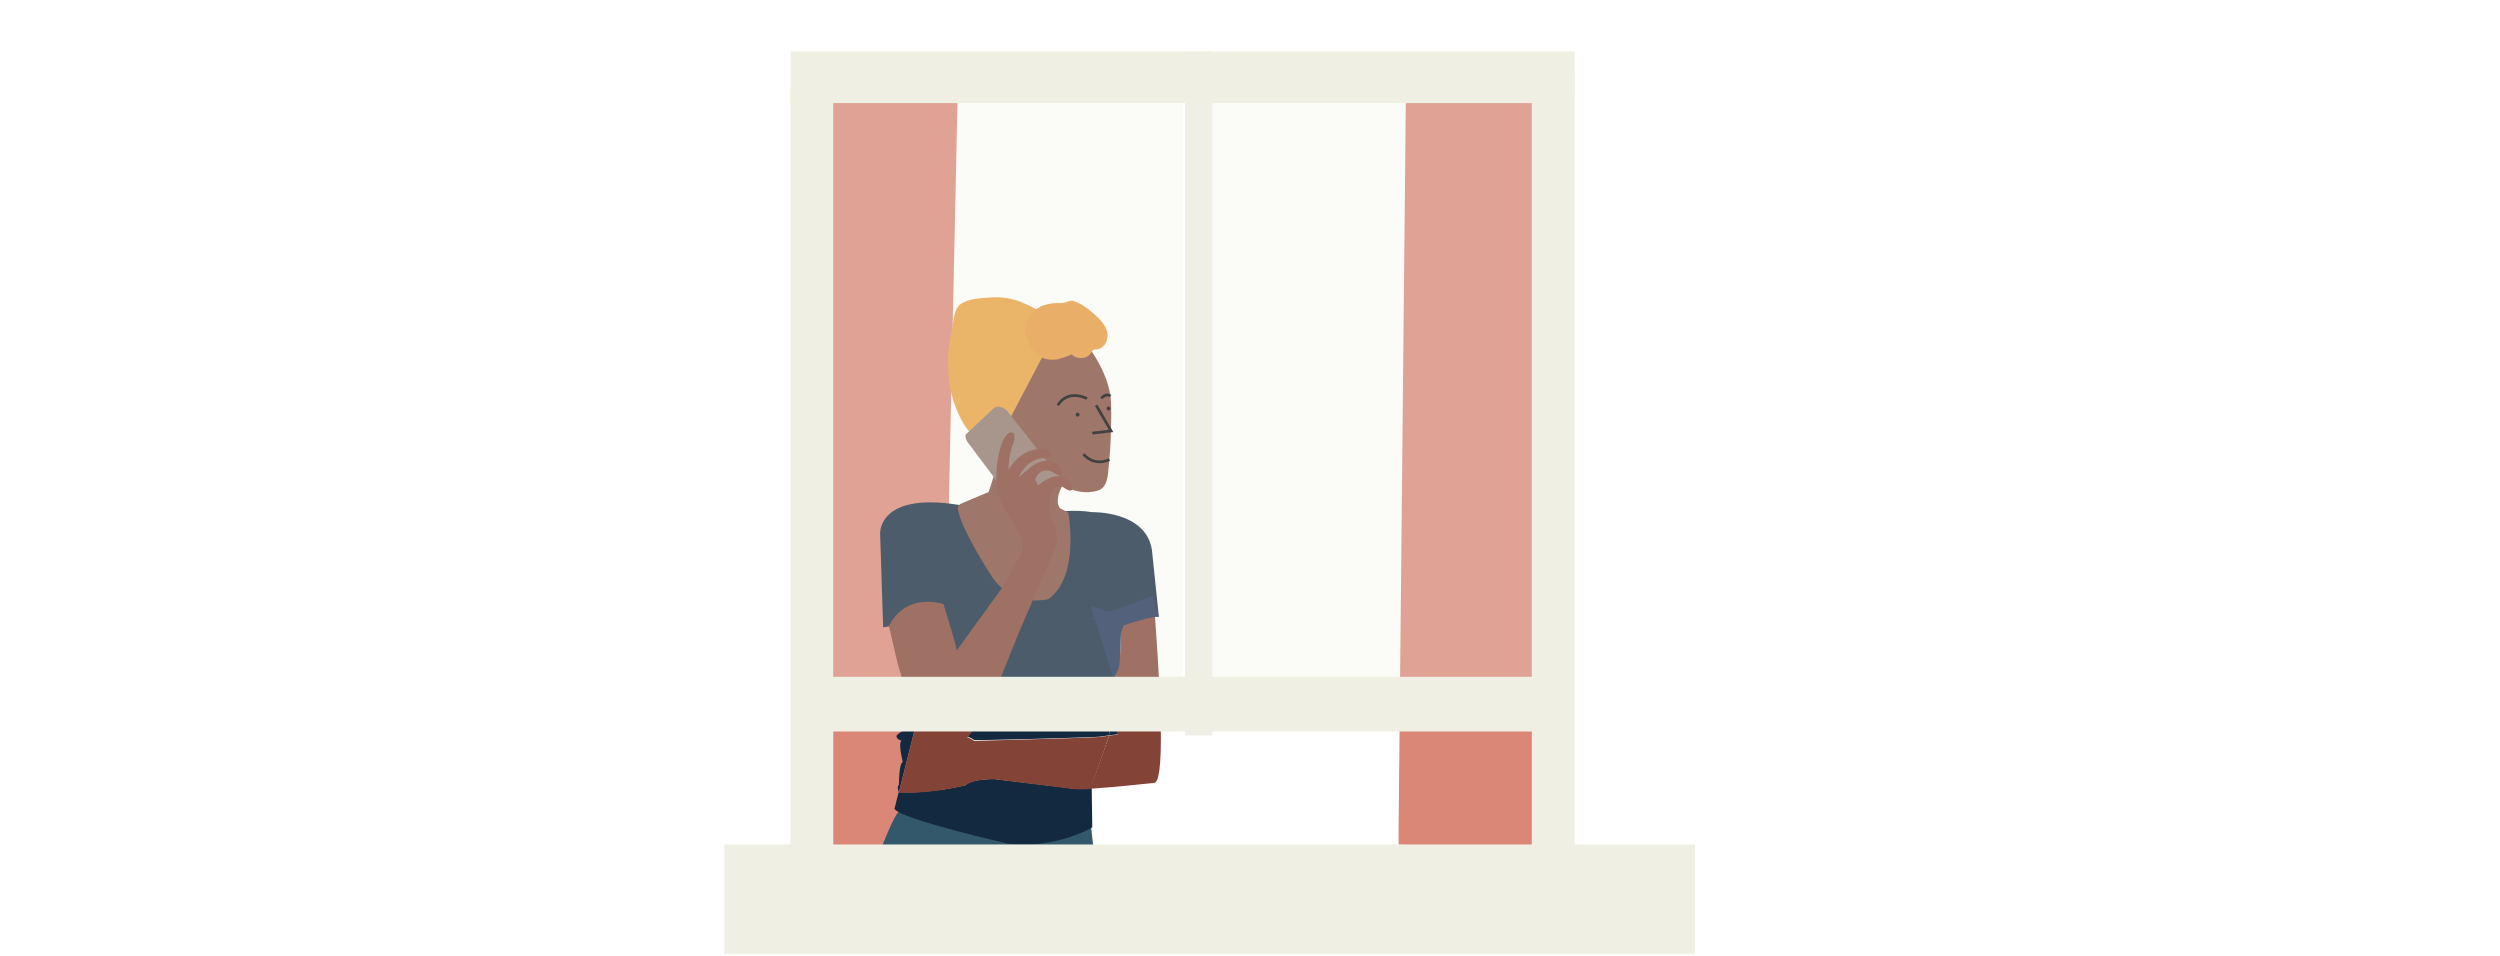 <?xml version="1.0" encoding="UTF-8"?> <svg xmlns="http://www.w3.org/2000/svg" xmlns:xlink="http://www.w3.org/1999/xlink" version="1.1" x="0px" y="0px" viewBox="0 0 905 346" style="enable-background:new 0 0 905 346;" xml:space="preserve"> <style type="text/css"> .st0{fill:#DA8778;} .st1{fill:#34586B;} .st2{fill:#13293F;} .st3{fill:#834437;} .st4{fill:#1E2F57;} .st5{fill:#834C40;} .st6{fill:#E8A13E;} .st7{fill:#E7983E;} .st8{fill:none;stroke:#040607;stroke-miterlimit:10;} .st9{fill:#040607;} .st10{fill:#8F776D;} .st11{fill:#F0EFE4;} .st12{opacity:0.26;fill:#F0EFE4;} </style> <g id="Layer_3"> </g> <g id="Layer_1"> <g id="Layer_2"> <g id="Layer_5"> </g> </g> </g> <g id="Layer_4"> </g> <g id="Layer_7"> </g> <g id="Layer_6"> <polygon class="st0" points="506.3,299 508.9,37.3 562.2,37.3 556.5,307.3 506.3,305.8 "></polygon> <polygon class="st0" points="290.7,299 293.3,37.3 346.6,37.3 340.8,307.3 290.7,305.8 "></polygon> <path class="st1" d="M309.5,333.6c0,0,12.3-36.9,15.9-39.8c3.5-2.8,0,0,0,0l69.3,2.9c0,0,3.8,36.9,5.3,36.9c1.5,0-1.5,0-1.5,0 H309.5z"></path> <g> <g> <polygon class="st2" points="404.7,265.8 403.1,245.5 401.5,266.2 "></polygon> <path class="st2" d="M397.9,266.7l3.6-0.5l1.6-20.7l-1.4-22.2c0,0,16.1-2.7,16.1-2.7c0,0.5,0.1,1.4,0.2,2.6c0.9,0,1.5,0,1.5,0 l-2.5-24.1c-2.2-14.3-21.7-13.7-21.7-13.7c-6.6-1.1-13.4,0-13.4,0l-32.4-2.2c-31.8-6-30.9,10-30.9,10l1.1,33.9l4.1-0.7l8.7,31.8 l-1.4,5.7c4.2,0.1,16.7,0.6,21.6,4C352.7,268.1,394.3,267,397.9,266.7z"></path> <path class="st2" d="M388.2,285.4L360,282c0,0-8-0.2-10.5,2.2c0,0-12.4,3.2-24.2,2.6l-1.5,6c2,3.7,41.1,12.6,41.1,12.6 c17.6,2,30.5-5.9,30.5-5.9l-0.2-14.1C391.8,285.6,389.1,285.7,388.2,285.4z"></path> <path class="st2" d="M329.7,264c-3.6,0.1-5.2,2.4-5.2,2.4c0.1,1.5,1.9,1.7,1.9,1.7c-1.4,0.6,0.4,7.8,0.4,7.8 c-1.4,0.3-1.4,8.2-1.4,8.2c-0.9,0.8,0,2.7,0,2.7l0,0l5.7-22.7C330.2,264,329.7,264,329.7,264z"></path> <path class="st3" d="M418.1,223.3c-3.2,0-10.8,0.5-12.5,5.3c0,0,0.7,13.5-2.5,17l1.6,20.3l-3.2,0.4l0,0.1l-6.3,17.7l0,1.4 c8.9-0.6,22.6-2.1,22.6-2.1C422.6,283.3,419,235.9,418.1,223.3z"></path> <path class="st2" d="M401.7,223.4l1.4,22.2c3.2-3.5,2.5-17,2.5-17c1.7-4.7,9.3-5.2,12.5-5.3c-0.1-1.2-0.2-2.1-0.2-2.6 C417.9,220.7,401.7,223.4,401.7,223.4z"></path> <path class="st3" d="M401.5,266.4l0-0.1l-3.6,0.5c-3.6,0.3-45.2,1.4-45.2,1.4c-4.9-3.5-17.4-4-21.6-4l-5.7,22.7 c11.8,0.6,24.2-2.6,24.2-2.6c2.5-2.4,10.5-2.2,10.5-2.2l28.2,3.5c0.9,0.2,3.6,0.2,7,0l0-1.4L401.5,266.4z"></path> </g> </g> <path class="st4" d="M394.7,218.9c0,0,8.3,26.6,8.4,26.7c0-0.1,1.6-2.8,1.7-3.1c1.7-5.4-1-12.7,2.9-17.2c0.3-0.4,0.8-0.7,1.2-1 c-2.6-1.1-5.3-2-7.9-3C400.1,220.9,395,219.6,394.7,218.9z"></path> <path class="st4" d="M394.7,224l12.3,2.3c0,0,10.5-3.5,12.5-3l-2.3-7.5L394.7,224z"></path> <path class="st5" d="M386.7,172.4c0,0-5.9,7.7-3,11.6l3,1.5c0,0,4.4,23.1-7.2,31.4c0,0-13,3.4-20.7-8.6c0,0-11.4-17.3-12.1-24.6 l0.8-1.2l10.4-4.4l5.2-16.2l24.4,10.7"></path> <path class="st6" d="M375.5,123c0,0-33.8-0.3-32,14.3c0,0,1.9,22,18.6,26.5l20.8-35.9L375.5,123z"></path> <path class="st6" d="M376.8,113.9c0.3-1.6-7.4-4.7-8.3-5c-3.3-1.1-6.8-1.5-10.2-1.2c-3.3,0.2-7.9,0.4-10.7,2.5 c-2.2,1.7-2.3,5.3-2.8,7.8c-0.8,3.9-1.5,7.8-1.7,11.8c-0.1,0.9,0.6,11.8,1.1,11.5c0,0,30.5-15.9,30.5-15.9S376.8,114,376.8,113.9z"></path> <path class="st5" d="M393.8,125.3c0,0,7.9,9.8,8.4,20.3c0.1,3.1,0.1,6.3,0,9.4c-0.1,5.4-0.5,11.1-1.1,16.5c-0.3,2.5-1,5.3-3.7,6.1 c-5.8,1.7-11.2-0.6-16-3.7c-4.1-2.8-8.2-5.6-12.1-8.7c-0.9-0.7-7.9-5.7-7.1-7.2c0,0,17.7-33.7,17.7-33.7L393.8,125.3z"></path> <path class="st7" d="M374.9,112c0.1-0.1,0.3-0.2,0.5-0.3c1.7-1.1,3.7-1.7,5.7-1.9c1.6-0.2,3.2,0.1,4.8-0.4c2-0.7,2.2-0.8,4.3,0.2 c2.2,1,4.2,2.6,6,4.2c2,1.8,4,3.8,4.6,6.4c0.6,2.6-0.8,5.8-3.4,6.2c-0.5,0.1-1.1,0.1-1.6,0.3c-0.5,0.3-0.7,0.8-1,1.2 c-1.5,2.2-5.2,2.3-6.9,0.3c0.2,0.3-4.7,1.8-5.1,1.9c-1.7,0.2-3.6,0.2-5.2-0.5c-3.1-1.4-5.5-4.8-6.1-8.1 C370.7,118,372.1,114.1,374.9,112z"></path> <path class="st8" d="M393.5,144.3c0,0-6.7-3.7-10.6,2.4"></path> <path class="st8" d="M398.7,144.2c0,0,1.6-2.1,3.3-0.8"></path> <circle class="st9" cx="390.1" cy="150.1" r="0.7"></circle> <circle class="st9" cx="401.3" cy="147.9" r="0.7"></circle> <polyline class="st8" points="396.8,146.7 402.2,156 395.4,156.8 "></polyline> <path class="st8" d="M392.2,164.4c0,0,3.5,4.6,9.4,2"></path> <path class="st10" d="M375,162l-10.5-13.4c0,0-2.8-2.6-4.9-0.7l-10,9.4c0,0-0.7,1.5,1.7,4.1l9.2,12.3l10.7,11.7l12.3-10.4l1.1-1 L375,162z"></path> <path class="st3" d="M369.6,194.4c0,0-8.4-13.9-8.8-16.3c0,0-0.2-6,0-8.6c0,0,0.7-9.9,4.3-12.7c0,0,3-1.6,1.9,3.1 c0,0-2,4.9-1.9,10.2c0,0,3-5.5,8.3-7.1c0,0,5.6-1.5,7.2,0.7c0,0,0.7,1.9-1.7,2.1c0,0-6.4-0.9-10.2,7l4.2-3.5c0,0,4.4-3.9,8.6-2 c0,0,3,1.6,3.1,3.7c0,0-0.3,2.2-3.4,0c0,0-4.3-2.7-6.4,2.5c0,0,0.6,2.3,1.3,2c0,0,5.7-5.1,9.6-2.3c0,0,2.9,2,2.5,3.5 c0,0,0.2,2.3-3.6-0.5c0,0-4-0.6-4.6,4.2c0,0-0.8,3.2,0.7,7.8c0,0,3.2,5,1.3,10.1l-13.3,31l-7.9,19.6c0,0-8.8,17.9-11.3,18.4 c0,0-2.4,5.4-5.3,5.5c0,0-7.3-1-9.9-6.9c0,0-5.4-11-5.7-13.6l-3.5-11.5l-3.3-14.1c0,0,4.5-11.9,19.7-8.1c0,0,4.5,14.1,4.8,16.9 l16.1-22.2l7.8-13.5L369.6,194.4z"></path> <rect x="262.2" y="305.7" class="st11" width="351.4" height="39.6"></rect> <rect x="153.2" y="164.5" transform="matrix(6.123234e-17 -1 1 6.123234e-17 121.65 466.253)" class="st11" width="281.5" height="15.5"></rect> <rect x="421.5" y="158.6" transform="matrix(6.123234e-17 -1 1 6.123234e-17 395.907 728.591)" class="st11" width="281.5" height="15.5"></rect> <rect x="286.2" y="18.6" transform="matrix(-1 -1.224647e-16 1.224647e-16 -1 856.2 55.896)" class="st11" width="283.8" height="18.7"></rect> <rect x="294" y="245" class="st11" width="274" height="19.8"></rect> <rect x="310.1" y="137.5" transform="matrix(6.123234e-17 -1 1 6.123234e-17 291.476 576.315)" class="st11" width="247.7" height="9.9"></rect> <rect x="301.7" y="37.3" class="st12" width="126.4" height="208.2"></rect> <polygon class="st12" points="560.3,245.4 433.9,245.4 433.9,37.2 506.9,37.2 560.3,37.2 "></polygon> </g> </svg> 